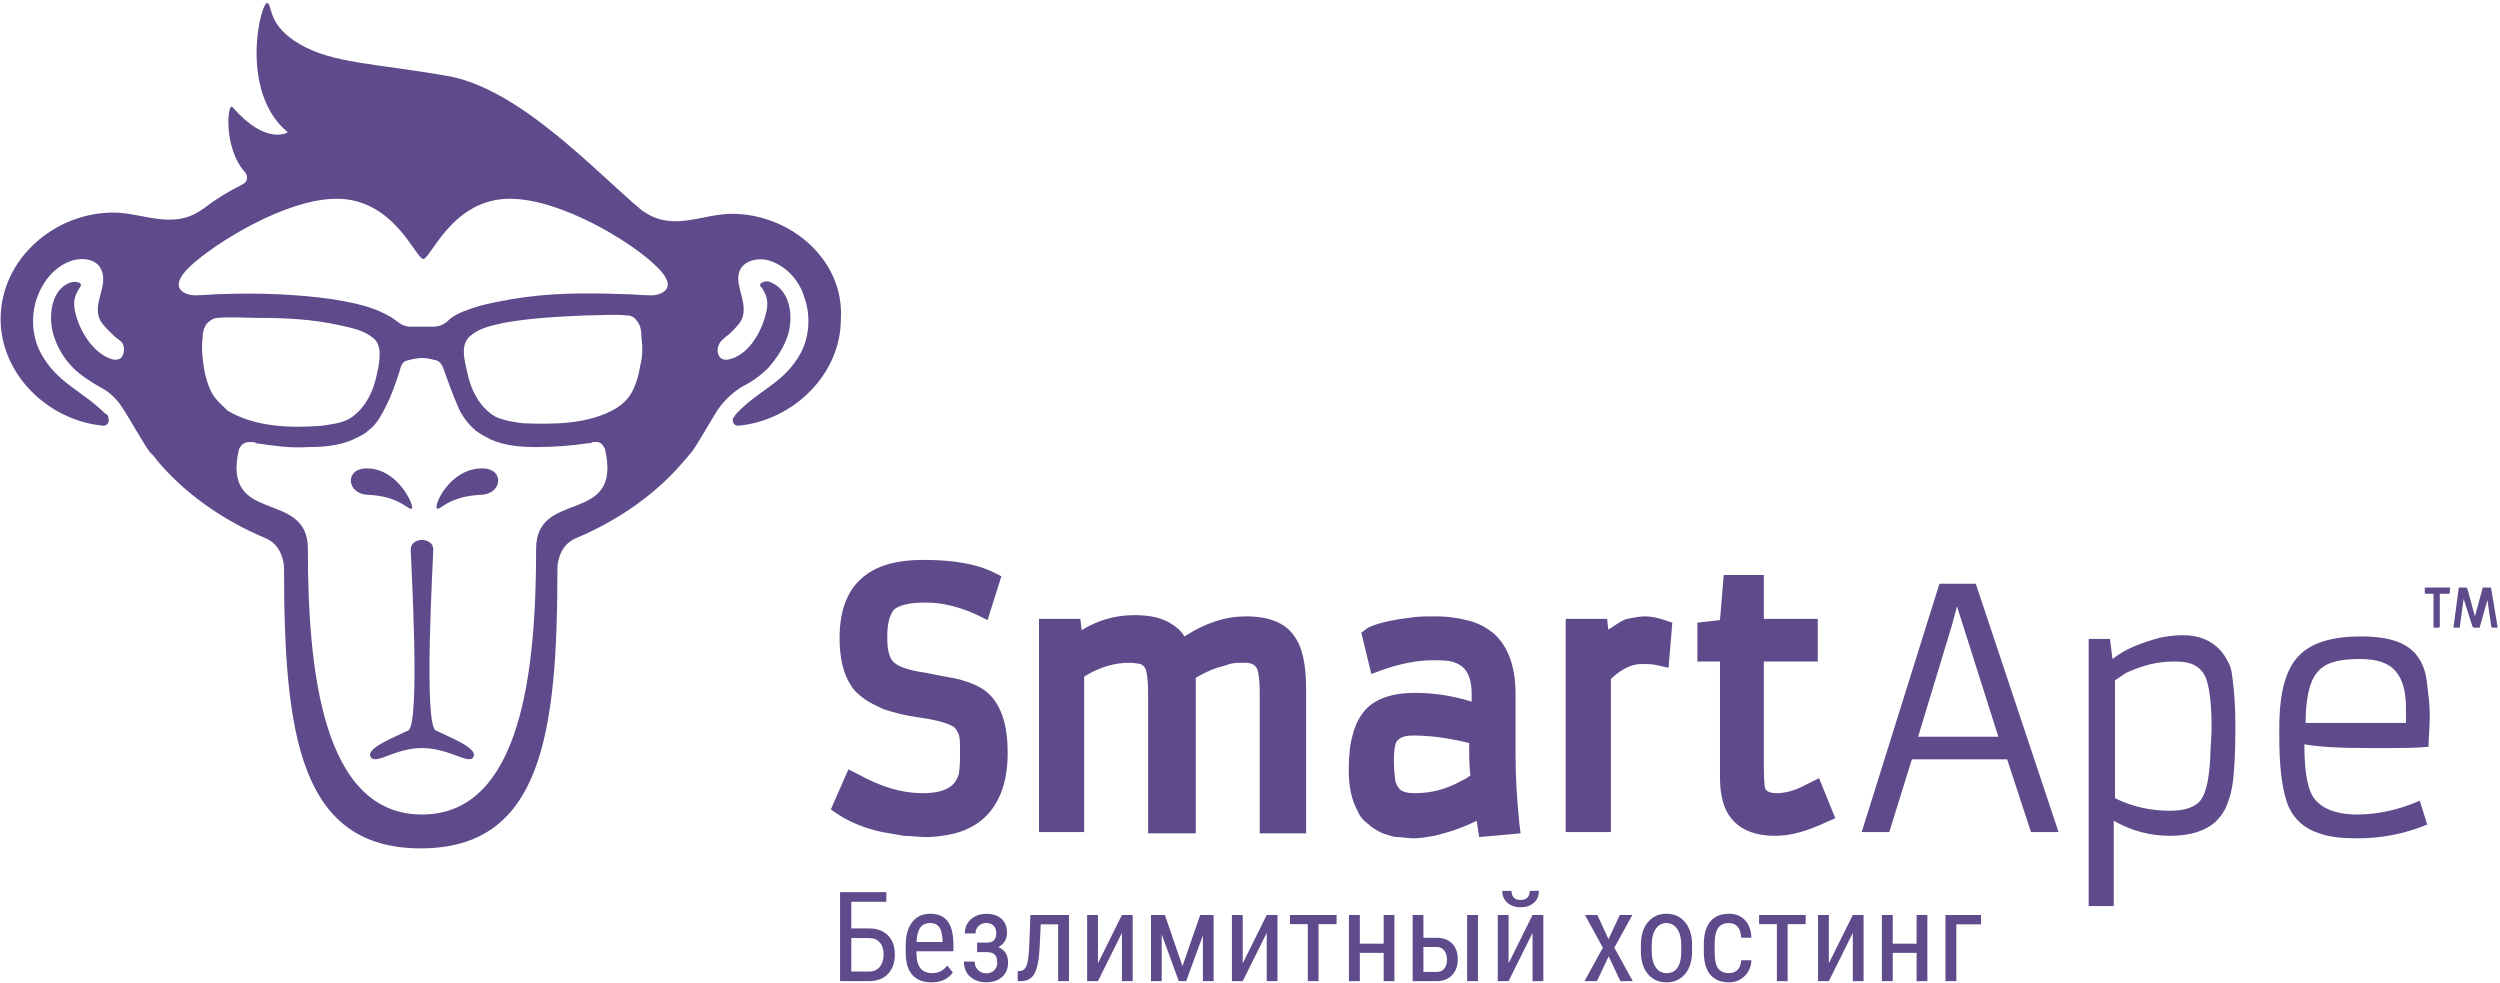 <svg width="801" height="315" viewBox="0 0 801 315" fill="none" xmlns="http://www.w3.org/2000/svg">
<path d="M131.992 162.928C132.795 162.125 127.572 150.071 117.527 150.071C110.294 150.071 111.098 158.107 117.527 158.509C128.375 158.91 130.786 163.732 131.992 162.928ZM154.493 150.071C144.046 150.071 138.822 162.125 140.028 162.928C140.832 163.732 143.644 158.91 154.493 158.509C160.922 158.107 161.726 150.071 154.493 150.071ZM234.453 68.504C225.211 68.504 215.97 74.129 206.728 68.102C206.326 67.7 205.924 67.7 205.523 67.298C191.058 55.244 166.547 28.323 143.242 24.305C119.938 20.287 106.678 20.287 96.231 14.26C85.784 8.233 87.391 2.206 85.784 1C83.775 -0.607 76.141 29.127 92.213 42.386C92.213 42.386 85.382 46.806 74.533 34.35C72.926 32.341 71.319 47.208 78.551 55.244C78.953 55.646 80.159 58.057 77.346 59.262C73.328 61.271 69.31 63.682 65.694 66.495C65.291 66.896 64.89 66.896 64.488 67.298C55.246 73.727 45.603 68.102 36.361 68.102C17.477 68.102 0.199 82.969 0.199 102.256C0.199 119.935 15.467 134.802 33.147 136.409C34.352 136.409 35.156 135.204 34.754 133.998C34.754 133.195 34.352 132.793 33.549 132.391C26.316 125.159 18.28 122.748 13.057 113.104C10.244 107.881 9.842 101.05 11.851 95.425C13.86 89.8 17.878 84.978 23.504 83.371C26.718 82.567 30.736 82.969 32.343 86.184C34.754 91.005 30.334 96.228 31.54 101.05C31.942 103.059 33.549 104.667 35.156 106.274C36.763 107.881 36.763 107.881 38.37 109.086C39.576 109.89 39.978 111.497 39.576 113.104C39.174 115.114 37.567 115.515 35.96 115.114C30.334 113.506 26.316 107.078 24.709 102.256C23.504 98.238 23.102 95.827 25.513 92.21C25.915 91.809 25.915 91.407 25.915 91.005L25.513 90.603C24.307 90.202 23.504 90.202 22.298 90.603C16.271 93.014 15.467 101.452 17.075 107.078C18.28 111.096 20.289 114.712 23.504 117.926C25.915 120.337 29.129 122.346 31.942 123.953C35.156 125.561 37.567 127.971 39.576 131.186C41.183 133.597 46.407 142.838 48.014 144.847C48.818 145.651 49.621 146.455 50.425 147.66C58.863 157.705 70.917 166.545 85.382 172.572C89.802 174.581 91.007 179.403 91.007 182.216C91.007 235.656 96.231 271.819 134.804 271.819C173.378 271.819 178.601 235.656 178.601 182.216C178.601 179.403 179.807 174.581 184.227 172.572C198.692 166.545 210.746 157.705 219.184 147.66C219.988 146.856 220.791 145.651 221.595 144.847C223.202 142.838 228.425 133.597 230.033 131.186C232.042 128.373 234.453 125.962 237.667 123.953C240.882 122.346 243.694 120.337 246.105 117.926C248.918 114.712 251.329 111.096 252.534 107.078C254.141 101.452 253.338 93.416 247.311 90.603C246.507 90.202 245.301 89.8 244.096 90.603C244.096 90.603 243.694 90.603 243.694 91.005C243.293 91.407 243.694 91.809 244.096 92.21C246.507 95.827 246.105 98.238 244.9 102.256C243.293 107.479 239.274 113.908 233.649 115.114C232.042 115.515 230.435 115.114 230.033 113.104C229.631 111.497 230.435 109.89 231.238 109.086C232.846 107.479 232.846 107.881 234.453 106.274C236.06 104.667 237.667 103.059 238.069 101.05C239.274 95.827 234.854 90.603 237.265 86.184C238.872 83.371 242.891 82.567 246.105 83.371C251.73 84.978 256.15 89.8 257.758 95.425C259.766 101.05 259.365 107.881 256.552 113.104C251.329 122.748 243.293 124.757 236.06 132.391C235.658 132.793 235.256 133.597 234.854 133.998C234.453 135.204 235.256 136.409 236.462 136.409C254.141 134.802 269.41 119.935 269.41 102.256C270.615 83.371 253.338 68.504 234.453 68.504ZM67.702 125.561C66.497 123.15 65.694 120.337 65.291 117.524C64.89 114.712 64.488 111.497 64.89 108.685C64.89 106.676 65.291 104.667 66.497 103.461C67.301 102.657 68.506 101.854 69.712 101.854C74.131 101.452 78.551 101.854 82.569 101.854C91.409 101.854 100.249 102.256 109.089 104.265C112.705 105.068 116.723 105.872 119.536 108.283C122.75 110.694 121.545 116.319 120.741 119.935C119.938 123.953 118.33 127.971 115.518 131.186C114.312 132.391 113.107 133.597 111.499 134.4C109.089 135.606 105.874 136.008 103.062 136.409C93.016 137.213 81.766 136.811 72.926 131.588C70.917 129.579 68.908 127.971 67.702 125.561ZM171.771 175.787C171.771 213.958 167.351 260.97 135.206 260.97C103.062 260.97 98.642 213.958 98.642 175.787C98.642 156.5 70.917 168.554 76.542 144.044C76.542 144.044 77.346 141.633 79.757 141.633C80.159 141.633 80.159 141.633 80.56 141.633C80.962 141.633 81.766 141.633 82.167 142.034C87.793 142.838 93.016 143.642 98.642 143.24C103.463 143.24 108.687 142.838 113.107 140.829C114.714 140.026 116.723 139.222 117.928 138.016C120.741 136.008 122.348 132.793 123.956 129.579C125.563 126.364 126.768 122.748 127.974 119.132C128.375 117.524 128.777 115.917 130.385 115.515C130.786 115.515 132.795 114.712 135.206 114.712C137.617 114.712 139.626 115.515 140.028 115.515C141.635 116.319 142.037 117.926 142.439 119.132C143.644 122.346 144.85 125.962 146.457 129.579C147.662 132.793 149.671 135.606 152.484 138.016C154.091 139.222 155.698 140.026 157.305 140.829C161.726 142.838 166.949 143.24 171.771 143.24C177.396 143.24 183.021 142.838 188.245 142.034C188.646 142.034 189.45 142.035 189.852 141.633C190.254 141.633 190.254 141.633 190.656 141.633C193.066 141.231 193.87 144.044 193.87 144.044C199.495 168.554 171.771 156.5 171.771 175.787ZM205.121 117.122C204.719 119.935 203.915 122.748 202.71 125.159C201.505 127.569 199.897 129.177 197.487 130.784C188.647 136.008 177.396 136.008 167.351 135.606C164.538 135.204 161.726 134.802 158.913 133.597C157.305 132.793 156.1 131.588 154.895 130.382C152.082 127.168 150.475 123.15 149.671 119.132C148.868 115.515 147.26 110.292 150.877 107.479C153.689 105.068 157.707 104.265 161.324 103.461C170.163 101.854 179.003 101.452 187.843 101.05C192.263 101.05 196.683 100.649 200.701 101.05C202.308 101.05 203.513 101.854 203.915 102.657C205.121 103.863 205.523 105.872 205.523 107.881C205.924 111.497 205.924 114.31 205.121 117.122ZM208.737 94.621C205.523 94.621 202.308 94.22 199.094 94.22C187.441 93.818 175.789 93.818 164.136 95.827C159.716 96.63 154.895 97.434 150.475 99.041C148.064 99.845 145.251 101.05 143.644 102.657C142.439 103.863 140.832 104.667 138.822 104.667H135.206H131.59C129.581 104.667 128.375 103.863 126.768 102.657C124.759 101.05 121.946 99.845 119.938 99.041C115.518 97.434 111.098 96.63 106.276 95.827C94.624 94.22 82.971 93.818 71.319 94.22C68.506 94.22 65.291 94.621 62.479 94.621C59.666 94.621 53.237 92.612 60.872 85.38C68.506 78.147 91.409 63.682 107.883 63.682C126.367 63.682 133.197 82.969 135.608 82.969C138.019 82.969 144.85 63.682 163.333 63.682C179.807 63.682 202.71 77.745 210.344 85.38C217.978 92.612 211.55 94.621 208.737 94.621ZM139.626 234.048C135.608 232.04 138.822 178.599 138.822 176.188C138.822 172.974 135.206 172.974 135.206 172.974C135.206 172.974 131.59 172.974 131.59 176.188C131.59 178.599 134.804 232.04 130.786 234.048C126.768 236.058 117.125 239.674 118.732 242.487C120.339 245.299 126.367 239.674 135.206 239.674C144.046 239.674 150.475 245.299 151.68 242.487C153.287 239.674 143.644 236.058 139.626 234.048Z" fill="#5F4B8B"/>
<path d="M621.394 187.037L596.483 266.595H605.322L612.555 243.29H643.091L650.726 266.595H659.564L633.045 187.037H621.394ZM614.561 236.058L625.41 200.297L627.019 194.27L640.278 236.058H614.561ZM774.883 210.744C771.669 205.922 765.643 203.913 756.399 203.913C747.159 203.913 740.732 205.922 736.712 209.94C732.291 214.36 730.285 221.994 730.285 233.245V236.058C730.285 245.299 731.087 252.13 732.696 256.952C734.301 261.773 737.92 265.39 743.139 266.997C746.357 268.202 750.373 268.604 755.196 268.604C763.633 268.604 770.867 266.997 777.695 264.184L775.284 256.55C768.857 259.362 762.028 260.97 755.196 260.97C748.363 260.97 743.545 258.96 741.133 255.344C739.123 252.13 738.321 246.505 738.321 238.469C742.738 239.272 749.169 239.674 757.607 239.674H765.643C769.258 239.674 773.679 239.674 778.1 239.272C778.1 236.861 778.502 233.245 778.502 228.825C778.502 226.012 778.1 222.798 777.695 219.583C777.294 215.565 776.492 213.154 774.883 210.744ZM770.465 231.638H738.722C738.722 224.003 739.926 218.378 742.337 215.565C744.748 212.351 749.17 211.146 755.998 211.146C761.623 211.146 765.242 212.351 767.653 215.164C769.659 217.575 770.867 221.191 770.867 226.816V231.638H770.465ZM714.213 212.753C713.406 211.146 712.604 209.538 710.995 207.931C709.791 206.726 708.182 205.52 706.176 204.717C704.166 203.913 701.755 203.511 699.344 203.511C696.531 203.511 694.12 203.913 692.11 204.315C686.084 205.922 680.86 207.931 676.844 211.146L676.038 204.717H669.209V290.302H677.245V262.979C682.87 266.193 688.896 267.801 695.328 267.801C701.755 267.801 706.578 266.193 709.791 263.381C711.4 261.773 712.604 260.166 713.406 258.157C714.213 256.148 715.015 253.737 715.416 250.523C715.817 247.308 716.219 241.683 716.219 233.647V232.441C716.219 226.012 715.817 221.593 715.416 218.378C715.119 215.991 715.015 214.36 714.213 212.753ZM708.467 236.481C708.327 239.856 708.182 240.076 708.182 242.487C707.781 250.523 706.578 255.344 704.166 257.353C702.156 258.96 699.344 259.764 695.328 259.764C689.298 259.764 683.272 258.559 677.647 255.746V217.976C678.85 217.173 680.058 216.369 681.262 215.565C686.485 213.154 691.308 211.949 696.531 211.949H697.334C702.156 211.949 704.969 213.556 706.578 216.771C707.781 219.583 708.588 224.807 708.588 232.843V233.647L708.467 236.481ZM399.194 197.484C392.765 197.484 386.336 199.493 379.505 203.913C378.3 201.904 376.693 200.699 374.684 199.493C371.871 197.886 368.255 197.082 363.433 197.082C357.406 197.082 351.781 198.689 346.557 201.904L346.155 198.288H332.896V266.595H347.361V216.771C352.584 213.556 357.406 212.351 361.826 212.351C363.835 212.351 365.04 212.753 365.442 212.753C366.246 213.154 366.647 213.556 367.049 214.36C367.049 214.36 367.853 215.967 367.853 222.396V266.997H383.122V220.789C383.122 219.583 383.122 218.378 383.122 217.173C385.131 215.967 387.541 214.762 389.952 213.958C391.559 213.556 392.765 213.154 393.97 212.753C395.176 212.351 396.783 212.351 397.988 212.351C399.194 212.351 400.399 212.351 401.203 212.753C402.006 213.154 402.408 213.556 402.809 214.36C402.809 214.36 403.616 215.967 403.616 222.396V266.997H418.48V220.789C418.48 212.753 417.277 207.128 414.464 203.511C411.652 199.493 406.428 197.484 399.194 197.484ZM316.02 221.593C314.011 219.985 311.198 218.78 308.385 217.976C305.974 217.173 301.956 216.771 296.733 215.565C290.706 214.762 288.295 213.556 287.09 212.753C285.08 211.547 284.277 208.735 284.277 204.315V203.913C284.277 198.689 285.482 196.681 286.286 195.475C287.893 193.868 291.509 193.064 296.331 193.064H296.733C301.555 193.064 307.18 194.27 313.207 197.082L316.421 198.689L320.841 184.626L318.431 183.421C312.805 180.608 305.171 179.403 296.331 179.403H295.527C291.509 179.403 288.295 179.805 285.08 180.608C277.848 182.617 269.008 187.841 269.008 204.315V204.717C269.008 210.744 270.214 215.967 272.625 219.583C273.83 221.593 275.437 222.798 277.044 224.003C278.652 225.209 280.661 226.012 283.072 227.218C285.482 228.022 289.501 229.227 295.527 230.03C303.564 231.236 305.573 232.843 305.974 233.245C306.376 233.647 306.778 234.45 307.18 235.254C307.582 236.459 307.582 238.066 307.582 240.477V242.487C307.582 244.495 307.459 246.464 307.18 248.112C306.376 250.523 304.769 254.139 295.527 254.139C289.099 254.139 282.268 252.13 275.035 248.112L271.821 246.505L266.196 259.362L268.607 260.97C272.223 263.381 277.044 265.39 282.67 266.595C285.08 266.997 287.491 267.399 289.501 267.801C291.911 267.801 294.322 268.202 296.733 268.202C299.545 268.202 302.76 267.801 305.974 266.997C319.636 263.381 322.85 251.326 322.85 241.683V240.879C322.85 231.638 320.439 225.209 316.02 221.593ZM485.582 241.683V222.396C485.582 213.556 483.171 207.128 478.753 203.109C476.342 201.1 473.53 199.493 469.911 198.689C466.697 197.886 463.483 197.484 460.27 197.484C457.056 197.484 454.24 197.484 451.832 197.886C442.188 199.091 438.974 200.699 437.766 201.502L436.161 202.707L439.375 215.967L442.589 214.762C448.214 212.753 453.838 211.547 459.062 211.547C461.473 211.547 463.082 211.547 465.092 211.949C467.905 212.753 471.52 214.36 471.52 222.396V224.807C465.092 222.798 459.062 221.994 453.437 221.994C445.802 221.994 440.177 224.003 436.964 228.022C435.355 230.03 434.151 232.441 433.349 235.656C432.543 238.469 432.141 242.085 432.141 246.906C432.141 251.728 432.944 256.148 434.954 259.764C435.76 261.773 436.964 262.979 438.573 264.184C439.776 265.39 441.385 266.193 442.99 266.997C444.599 267.399 446.204 268.202 447.812 268.202C449.421 268.202 451.026 268.604 453.036 268.604C455.046 268.604 457.056 268.202 459.463 267.801C464.687 266.595 469.108 264.988 473.128 262.979L473.931 268.202L487.191 266.997L486.789 263.783C485.983 255.746 485.582 248.513 485.582 241.683ZM468.306 250.121C463.483 252.934 458.26 254.139 453.437 254.139C451.026 254.139 449.016 253.737 448.214 252.532C447.812 252.13 447.411 251.326 447.01 250.121C447.01 249.317 446.609 247.308 446.609 243.692C446.609 240.076 447.01 238.468 447.411 237.665C447.812 237.263 448.615 235.656 452.635 235.656C458.26 235.656 464.286 236.459 470.717 238.066C470.717 242.085 470.717 245.299 471.118 248.513C470.312 248.915 469.51 249.719 468.306 250.121ZM578.802 251.326C575.187 253.335 571.969 254.139 569.157 254.139C566.344 254.139 565.542 252.934 565.542 252.532C565.542 252.532 565.141 251.326 565.141 245.701V211.949H582.417V198.288H565.141V184.224H552.282L551.079 198.689L543.845 199.493V211.949H551.079V246.103C551.079 249.719 551.079 252.532 551.48 254.139C552.282 260.568 556.302 267.801 568.756 267.801C573.979 267.801 579.203 266.193 585.229 263.381L588.042 262.175L582.822 249.317L578.802 251.326ZM526.97 197.484C525.361 197.484 523.351 197.886 521.345 198.288C519.736 198.689 518.128 199.895 515.716 201.502C515.315 201.502 515.315 201.904 515.315 201.904L514.914 198.288H501.654V266.595H516.122V217.575C519.335 214.36 522.95 212.753 525.763 212.753C527.773 212.753 529.381 212.753 530.986 213.154L534.601 213.958L535.809 199.493L533.397 198.689C530.986 197.886 528.976 197.484 526.97 197.484ZM784.929 188.242H777.294C776.893 188.242 776.893 188.242 776.893 188.644V189.85C776.893 190.252 777.294 190.252 777.294 190.252H779.705V200.699C779.705 201.1 779.705 201.1 780.106 201.1H781.314C781.715 201.1 781.715 200.699 781.715 200.699V190.252H784.528C784.929 190.252 784.929 189.85 784.929 189.85V188.644C785.33 188.644 784.929 188.242 784.929 188.242ZM798.189 188.644C798.189 188.242 797.788 188.242 797.788 188.242H795.778C795.376 188.242 795.376 188.242 795.376 188.644L792.965 197.484L790.554 188.644L790.153 188.242H788.143C787.741 188.242 787.741 188.242 787.741 188.644L786.137 200.699V201.1H786.538H787.741C788.143 201.1 788.143 201.1 788.143 200.699L789.35 191.859L792.163 200.699L792.564 201.1H794.173C794.574 201.1 794.574 201.1 794.574 200.699L796.985 192.261L798.189 200.699C798.189 201.1 798.59 201.1 798.59 201.1H799.798H800.199V200.699L798.189 188.644Z" fill="#5F4B8B"/>
<path d="M283.983 288.928H272.758V297.469H278.518C281.078 297.482 283.082 298.233 284.532 299.722C285.982 301.198 286.707 303.235 286.707 305.834C286.707 308.446 285.968 310.523 284.493 312.064C283.03 313.592 280.999 314.356 278.4 314.356H269.154V285.833H283.983V288.928ZM272.758 300.565V311.28H278.479C279.941 311.28 281.078 310.777 281.887 309.772C282.697 308.766 283.102 307.44 283.102 305.795C283.102 304.175 282.697 302.902 281.887 301.975C281.09 301.035 279.961 300.565 278.498 300.565H272.758ZM298.421 314.748C295.783 314.748 293.759 313.964 292.348 312.397C290.938 310.817 290.219 308.505 290.193 305.462V302.896C290.193 299.735 290.879 297.26 292.25 295.471C293.635 293.669 295.561 292.768 298.029 292.768C300.511 292.768 302.366 293.558 303.593 295.138C304.821 296.718 305.448 299.18 305.474 302.523V304.796H293.641V305.286C293.641 307.558 294.066 309.21 294.915 310.242C295.777 311.274 297.011 311.79 298.617 311.79C299.636 311.79 300.53 311.6 301.301 311.221C302.085 310.83 302.816 310.216 303.495 309.38L305.297 311.574C303.795 313.69 301.503 314.748 298.421 314.748ZM298.029 295.745C296.593 295.745 295.528 296.242 294.836 297.234C294.144 298.214 293.752 299.742 293.661 301.818H302.006V301.348C301.915 299.337 301.549 297.9 300.909 297.038C300.282 296.176 299.322 295.745 298.029 295.745ZM322.654 298.939C322.654 299.892 322.413 300.767 321.93 301.564C321.446 302.36 320.76 302.994 319.873 303.464C321.949 304.313 322.987 305.958 322.987 308.401C322.987 310.372 322.341 311.92 321.048 313.043C319.768 314.167 318.077 314.728 315.974 314.728C313.897 314.728 312.187 314.134 310.841 312.945C309.509 311.744 308.843 310.125 308.843 308.087H312.271C312.271 309.132 312.624 310.02 313.329 310.751C314.035 311.483 314.916 311.849 315.974 311.849C317.045 311.849 317.9 311.528 318.54 310.888C319.193 310.249 319.52 309.419 319.52 308.401C319.52 307.212 319.252 306.363 318.717 305.854C318.194 305.331 317.365 305.07 316.229 305.07H313.055V302.014H316.464C318.292 301.949 319.206 300.93 319.206 298.958C319.206 297.966 318.919 297.182 318.344 296.607C317.783 296.02 316.999 295.726 315.994 295.726C315.014 295.726 314.191 296.052 313.525 296.705C312.872 297.358 312.546 298.149 312.546 299.076H309.117C309.117 297.234 309.771 295.726 311.077 294.55C312.382 293.375 314.021 292.787 315.994 292.787C318.096 292.787 319.729 293.323 320.891 294.394C322.066 295.464 322.654 296.979 322.654 298.939ZM342.499 293.16V314.356H339.031V296.157H333.448L333.115 303.346C332.933 307.33 332.397 310.157 331.509 311.829C330.621 313.487 329.197 314.33 327.238 314.356H326.082V311.163L326.964 311.084C327.93 310.954 328.61 310.307 329.001 309.145C329.406 307.97 329.674 305.664 329.804 302.23L330.138 293.16H342.499ZM359.464 293.16H362.912V314.356H359.464V298.899L351.785 314.356H348.317V293.16H351.785V308.636L359.464 293.16ZM378.858 309.556L384.539 293.16H388.849V314.356H385.401V299.742L380.053 314.356H377.683L372.217 299.389V314.356H368.769V293.16H373.236L378.858 309.556ZM405.854 293.16H409.301V314.356H405.854V298.899L398.174 314.356H394.707V293.16H398.174V308.636L405.854 293.16ZM428.246 296.098H422.464V314.356H419.018V296.098H413.317V293.16H428.246V296.098ZM446.777 314.356H443.331V305.305H435.688V314.356H432.202V293.16H435.688V302.347H443.331V293.16H446.777V314.356ZM456.061 300.467H460.43C462.456 300.48 464.069 301.1 465.269 302.328C466.472 303.555 467.074 305.227 467.074 307.343C467.074 309.459 466.464 311.156 465.249 312.436C464.037 313.703 462.428 314.343 460.43 314.356H452.615V293.16H456.061V300.467ZM473.538 314.356H470.071V293.16H473.538V314.356ZM456.061 303.425V311.398H460.374C461.389 311.398 462.18 311.052 462.741 310.36C463.319 309.667 463.604 308.707 463.604 307.48C463.604 306.278 463.323 305.305 462.761 304.561C462.2 303.816 461.429 303.438 460.45 303.425H456.061ZM491.03 293.16H494.481V314.356H491.03V298.899L483.351 314.356H479.885V293.16H483.351V308.636L491.03 293.16ZM493.068 285.441C493.068 287.021 492.527 288.295 491.443 289.261C490.372 290.214 488.96 290.691 487.211 290.691C485.461 290.691 484.045 290.208 482.958 289.241C481.875 288.275 481.333 287.008 481.333 285.441H484.294C484.294 286.355 484.539 287.073 485.036 287.596C485.534 288.105 486.256 288.36 487.211 288.36C488.125 288.36 488.836 288.105 489.345 287.596C489.867 287.087 490.132 286.368 490.132 285.441H493.068ZM515.363 300.898L518.986 293.16H523.002L517.241 303.64L523.139 314.356H519.163L515.419 306.422L511.66 314.356H507.664L513.558 303.64L507.821 293.16H511.797L515.363 300.898ZM525.747 302.778C525.747 299.696 526.489 297.26 527.977 295.471C529.482 293.669 531.46 292.768 533.915 292.768C536.37 292.768 538.34 293.643 539.829 295.393C541.333 297.143 542.104 299.526 542.14 302.543V304.776C542.14 307.845 541.398 310.275 539.909 312.064C538.421 313.853 536.435 314.748 533.951 314.748C531.496 314.748 529.526 313.879 528.037 312.142C526.561 310.405 525.799 308.054 525.747 305.09V302.778ZM529.213 304.776C529.213 306.957 529.638 308.675 530.485 309.929C531.347 311.169 532.503 311.79 533.951 311.79C537.008 311.79 538.581 309.583 538.673 305.168V302.778C538.673 300.61 538.244 298.899 537.381 297.645C536.519 296.379 535.363 295.745 533.915 295.745C532.491 295.745 531.347 296.379 530.485 297.645C529.638 298.899 529.213 300.604 529.213 302.758V304.776ZM553.975 311.79C555.123 311.79 556.046 311.437 556.736 310.732C557.43 310.013 557.807 308.995 557.871 307.676H561.145C561.065 309.713 560.342 311.404 558.97 312.75C557.61 314.082 555.945 314.748 553.975 314.748C551.347 314.748 549.345 313.925 547.961 312.279C546.589 310.621 545.903 308.159 545.903 304.894V302.563C545.903 299.363 546.589 296.934 547.961 295.275C549.329 293.603 551.327 292.768 553.955 292.768C556.122 292.768 557.839 293.453 559.107 294.825C560.386 296.196 561.065 298.07 561.145 300.447H557.871C557.795 298.88 557.414 297.704 556.736 296.921C556.07 296.137 555.143 295.745 553.955 295.745C552.415 295.745 551.271 296.254 550.525 297.274C549.783 298.279 549.397 299.938 549.369 302.249V304.953C549.369 307.447 549.735 309.21 550.469 310.242C551.211 311.274 552.382 311.79 553.975 311.79ZM578.541 296.098H572.76V314.356H569.313V296.098H563.612V293.16H578.541V296.098ZM593.642 293.16H597.093V314.356H593.642V298.899L585.963 314.356H582.497V293.16H585.963V308.636L593.642 293.16ZM617.526 314.356H614.076V305.305H606.437V314.356H602.95V293.16H606.437V302.347H614.076V293.16H617.526V314.356ZM634.706 296.157H626.81V314.356H623.324V293.16H634.706V296.157Z" fill="#5F4B8B"/>
</svg>
